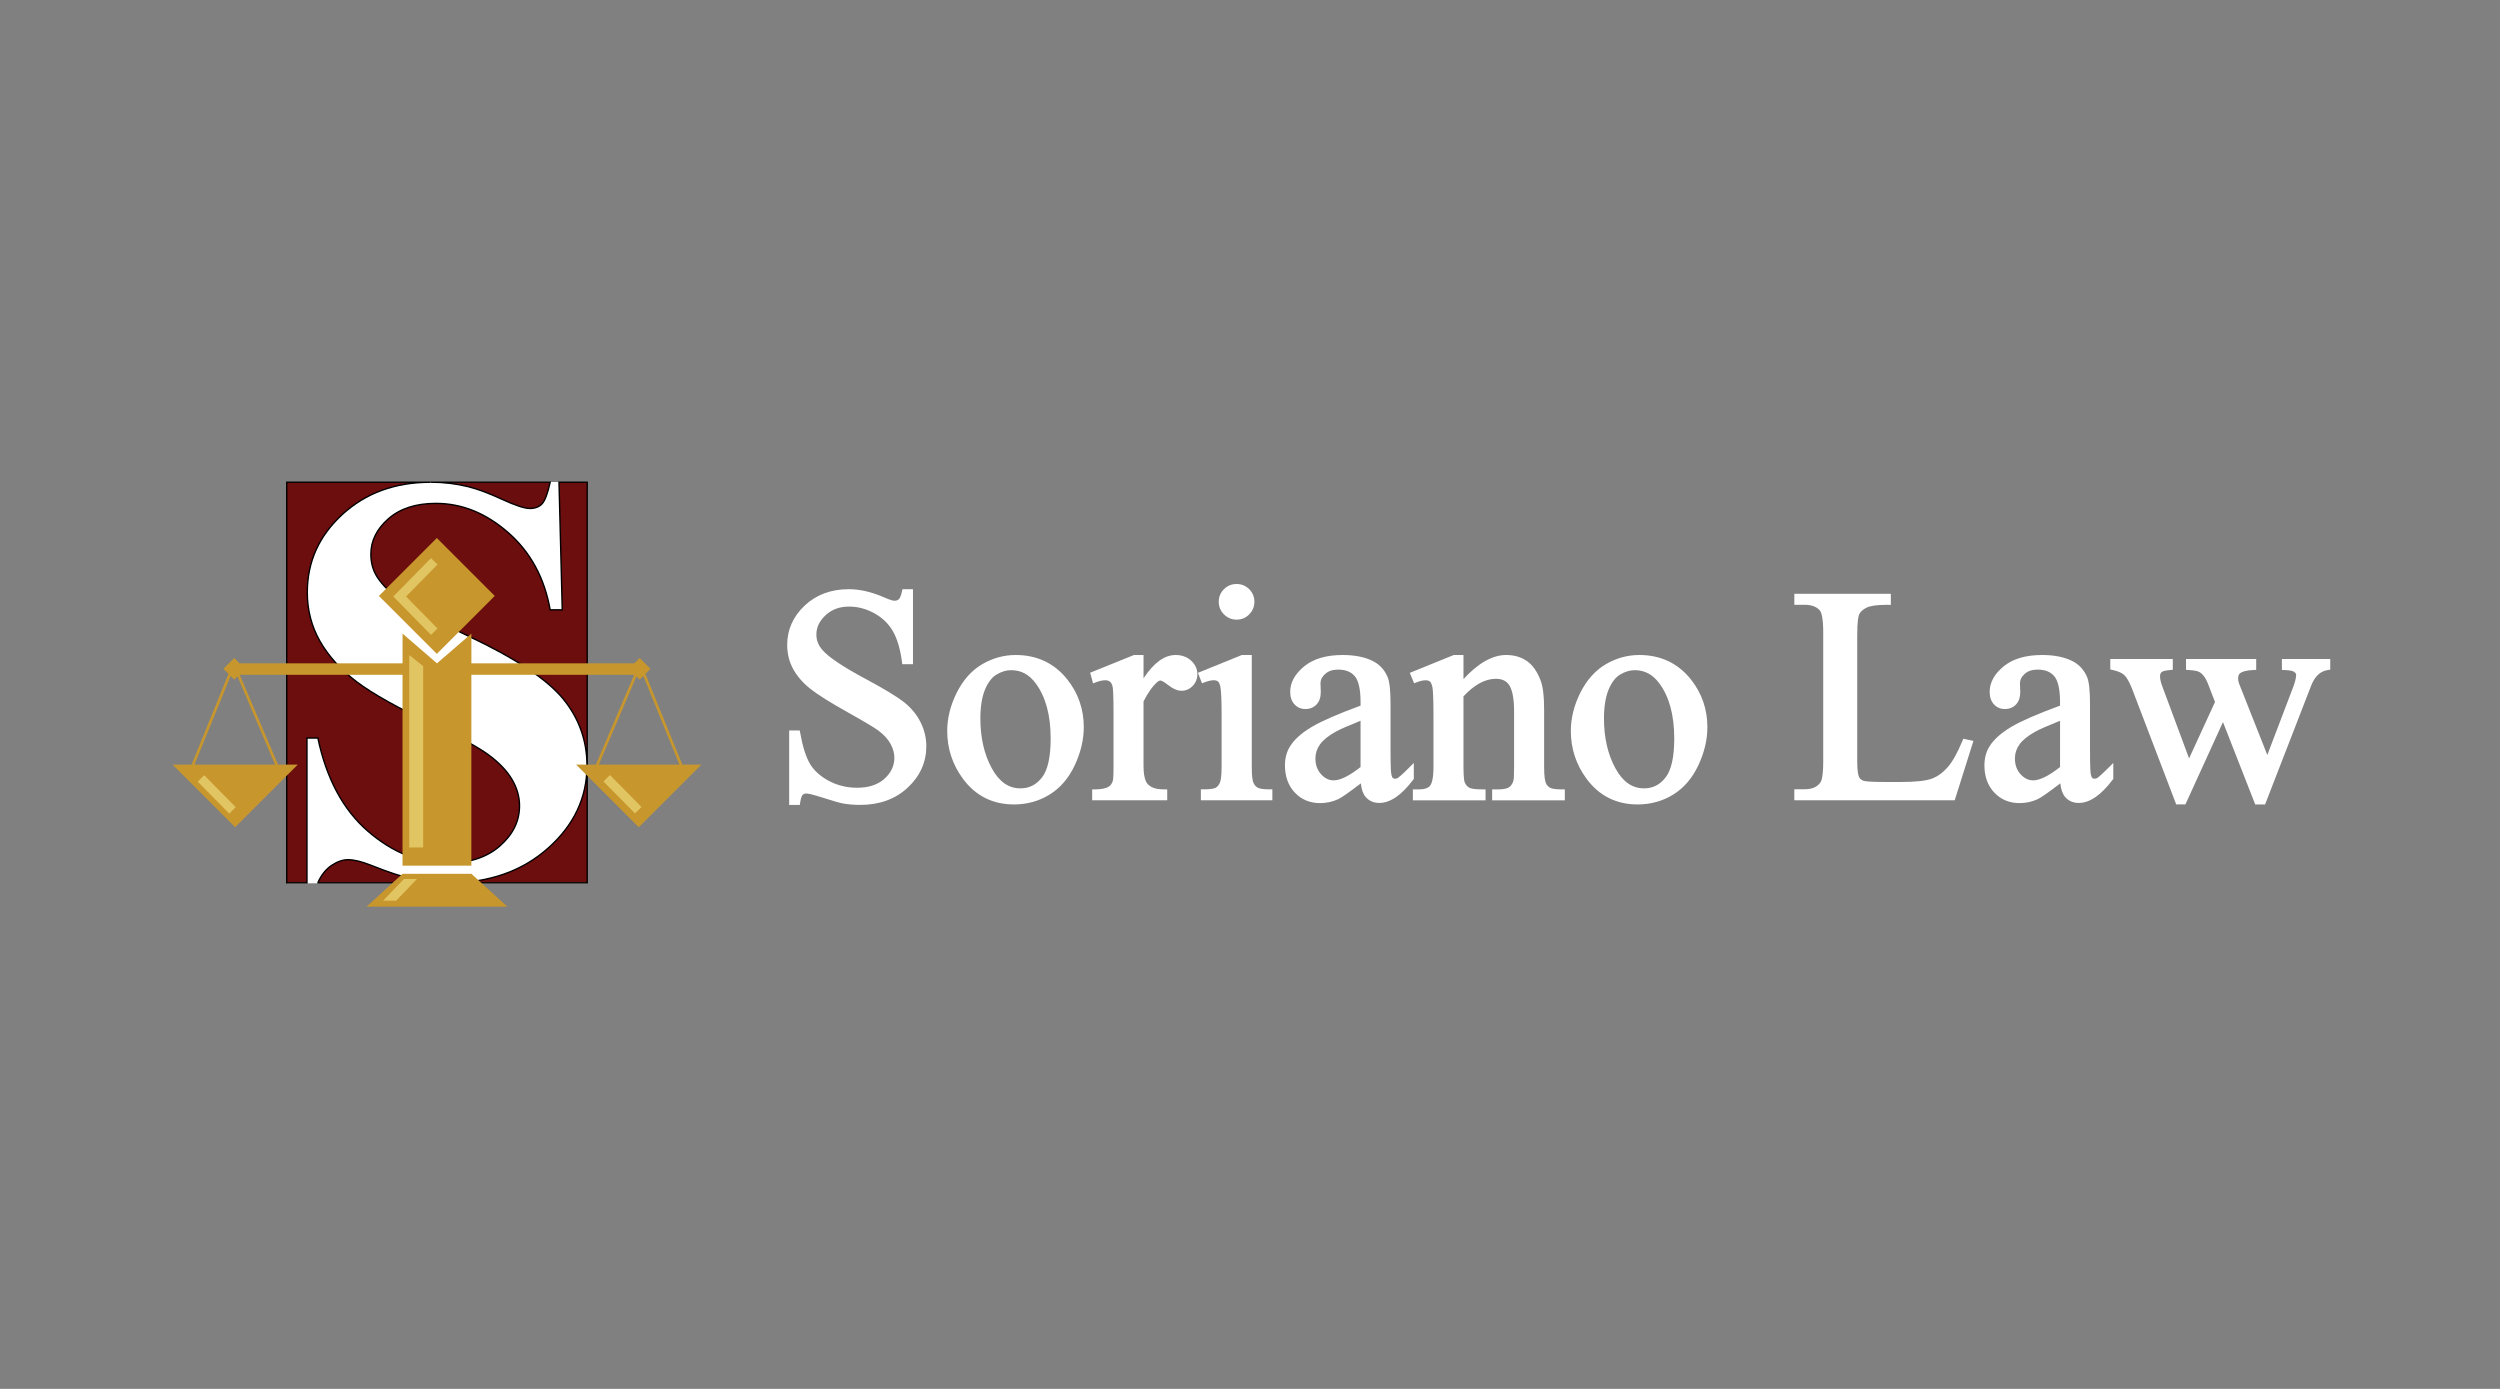 <?xml version="1.0" encoding="UTF-8" standalone="no"?>
<!-- Generator: Adobe Illustrator 23.0.2, SVG Export Plug-In . SVG Version: 6.00 Build 0)  -->

<svg
   version="1.1"
   id="Layer_1"
   x="0px"
   y="0px"
   viewBox="0 0 900 500"
   style="enable-background:new 0 0 900 500;"
   xml:space="preserve"
   sodipodi:docname="Soriano_Law_Logo_FA-02.svg"
   inkscape:version="1.4 (86a8ad7, 2024-10-11)"
   xmlns:inkscape="http://www.inkscape.org/namespaces/inkscape"
   xmlns:sodipodi="http://sodipodi.sourceforge.net/DTD/sodipodi-0.dtd"
   xmlns="http://www.w3.org/2000/svg"
   xmlns:svg="http://www.w3.org/2000/svg"><rect x="0" y="0" width="900" height="500" fill="#808080" stroke="none"/><defs
   id="defs34"><clipPath
     clipPathUnits="userSpaceOnUse"
     id="clipPath1"><rect
       style="fill:#ffffff;fill-opacity:1;stroke-width:7.714"
       id="rect2"
       width="1392.092"
       height="1392.092"
       x="-228.209"
       y="649.687"
       inkscape:export-filename="rect1.png"
       inkscape:export-xdpi="868.22699"
       inkscape:export-ydpi="868.22699" /></clipPath></defs><sodipodi:namedview
   id="namedview34"
   pagecolor="#505050"
   bordercolor="#ffffff"
   borderopacity="1"
   inkscape:showpageshadow="0"
   inkscape:pageopacity="0"
   inkscape:pagecheckerboard="1"
   inkscape:deskcolor="#505050"
   inkscape:zoom="0.815"
   inkscape:cx="368.09816"
   inkscape:cy="281.59509"
   inkscape:window-width="1920"
   inkscape:window-height="1017"
   inkscape:window-x="-8"
   inkscape:window-y="-8"
   inkscape:window-maximized="1"
   inkscape:current-layer="Layer_1" />
<style
   type="text/css"
   id="style1">
	.st0{stroke:#000000;stroke-miterlimit:10;}
	.st1{fill:#919191;}
	.st2{fill:#C4C4C4;}
	.st3{fill:#333333;}
	.st4{fill:#6C0D0E;stroke:#000000;stroke-miterlimit:10;}
	.st5{fill:#C7962C;}
	.st6{fill:#E2C563;}
	.st7{fill:#58595B;}
	.st8{stroke:#000000;stroke-width:0.5;stroke-miterlimit:10;}
	.st9{fill:#6A0D0E;stroke:#000000;stroke-width:0.5;stroke-miterlimit:10;}
	.st10{fill:#6C0D0E;stroke:#000000;stroke-width:0.5;stroke-miterlimit:10;}
</style>
<rect
   style="fill:#ffffff;stroke-width:1.008"
   id="rect34"
   width="108.127"
   height="144.458"
   x="103.355"
   y="173.523" /><g
   id="g14">
	<g
   id="g5">
		<g
   id="g2">
			<path
   class="st9"
   d="M180.73,179.75c4.77,2.2,8.11,3.3,10.02,3.3c1.84,0,3.29-0.54,4.35-1.63c1.06-1.08,2.05-3.69,2.97-7.83     h-43.03c4.66,0,9.18,0.54,13.57,1.63C171.91,176.04,175.96,177.55,180.73,179.75z"
   id="path1" />
			<path
   class="st10"
   d="M201.24,173.6l1.17,45.94h-4.35c-2.05-11.52-7.08-20.78-15.1-27.8c-8.02-7.01-16.69-10.52-26.02-10.52     c-7.21,0-12.91,1.85-17.12,5.54c-4.2,3.69-6.31,7.94-6.31,12.76c0,3.05,0.74,5.76,2.23,8.13c2.05,3.19,5.33,6.34,9.86,9.45     c3.32,2.24,10.99,6.2,23,11.89c16.81,7.93,28.15,15.42,34.02,22.46c5.79,7.05,8.69,15.11,8.69,24.19     c0,11.52-4.68,21.43-14.04,29.73c-9.36,8.3-21.25,12.45-35.66,12.45h49.79V173.6H201.24z"
   id="path2" />
		</g>
		<g
   id="g4">
			<path
   class="st9"
   d="M133.62,311.52c-3.39-1.35-6.18-2.03-8.37-2.03c-1.84,0-3.78,0.68-5.83,2.03c-2.02,1.33-3.66,3.36-4.92,6.07     v0.23h47.1c-4.52,0-8.8-0.44-12.82-1.32C144.75,315.62,139.69,313.96,133.62,311.52z"
   id="path3" />
			<path
   class="st10"
   d="M184.33,280.62c-1.8-3.05-4.54-5.95-8.21-8.69c-3.67-2.74-10.17-6.32-19.5-10.72     c-13.07-6.16-22.47-11.42-28.19-15.75c-5.72-4.34-10.12-9.18-13.19-14.53c-3.07-5.35-4.61-11.25-4.61-17.68     c0-10.98,4.2-20.33,12.61-28.05c8.41-7.72,19.01-11.59,31.79-11.59h-51.81v144.22h7.29v-0.1v-1.01v-51.02h3.92     c3.11,14.64,9.1,25.8,17.96,33.49c8.87,7.69,18.42,11.54,28.67,11.54c7.91,0,14.22-2.07,18.92-6.2c4.7-4.13,7.05-8.94,7.05-14.43     C187.03,286.82,186.13,283.67,184.33,280.62z"
   id="path4" />
		</g>
	</g>
	<g
   id="g13">
		<g
   id="g6">
			
				<rect
   x="142.55"
   y="199.79"
   transform="matrix(0.707 -0.707 0.707 0.707 -105.628 174.067)"
   class="st5"
   width="29.5"
   height="29.5"
   id="rect5" />
			<polygon
   class="st5"
   points="157.3,314.57 144.91,314.57 131.94,326.4 157.3,326.4 182.67,326.4 169.7,314.57    "
   id="polygon5" />
			<path
   class="st5"
   d="M245.65,275.26l-13.3-32.66l1.83-1.83l-3.9-3.9l-1.93,1.93H169.7v-10.7l-12.39,10.7l-12.39-10.7v10.7H86.26     l-1.93-1.93l-3.9,3.9l1.83,1.83l-13.3,32.66H62.1l22.55,22.55l22.55-22.55h-7.11l-13.78-32.32h58.6v68.71h12.39h12.39v-68.71     h58.6l-13.78,32.32h-7.11l22.55,22.55l22.55-22.55H245.65z M99.02,275.26H70.02l12.99-31.9l1.32,1.32l1.17-1.17L99.02,275.26z      M215.58,275.26l13.53-31.75l1.17,1.17l1.32-1.32l12.99,31.9H215.58z"
   id="path5" />
		</g>
		<g
   id="g12">
			<g
   id="g7">
				<polygon
   class="st6"
   points="155.16,228.56 141.58,214.74 155.16,200.93 157.5,203.23 146.18,214.74 157.5,226.26     "
   id="polygon6" />
			</g>
			<g
   id="g8">
				<polygon
   class="st6"
   points="152.34,305.08 147.33,305.08 147.33,235.82 152.34,239.8     "
   id="polygon7" />
			</g>
			<g
   id="g9">
				
					<rect
   x="222.24"
   y="277.85"
   transform="matrix(0.712 -0.703 0.703 0.712 -136.314 239.731)"
   class="st6"
   width="3.28"
   height="16.15"
   id="rect8" />
			</g>
			<g
   id="g10">
				
					<rect
   x="76.22"
   y="277.85"
   transform="matrix(0.712 -0.703 0.703 0.712 -178.421 137.142)"
   class="st6"
   width="3.28"
   height="16.15"
   id="rect9" />
			</g>
			<g
   id="g11">
				<polygon
   class="st6"
   points="142.62,324.23 137.93,324.23 145.42,316.43 150.1,316.43     "
   id="polygon10" />
			</g>
		</g>
	</g>
</g>
<g
   id="g34"
   style="fill:#ffffff"
   inkscape:export-filename="g34.png"
   inkscape:export-xdpi="300"
   inkscape:export-ydpi="300">
	<g
   id="g15"
   style="fill:#ffffff">
		<path
   class="st7"
   d="M309.68,289.26c-2.12,0-4.14-0.16-6.01-0.49c-1.14-0.18-3.4-0.83-6.92-1.96c-4.24-1.37-5.84-1.66-6.43-1.66    c-0.75,0-1.33,0.21-1.75,0.65c-0.3,0.31-0.72,1.09-1.01,3.03l-0.06,0.43h-2.91l0-25.81h2.89l0.07,0.41    c0.91,5.11,2.14,8.97,3.67,11.49c1.51,2.49,3.86,4.59,6.98,6.25c3.13,1.66,6.61,2.5,10.36,2.5c4.3,0,7.73-1.14,10.2-3.39    c2.46-2.24,3.7-4.91,3.7-7.95c0-1.69-0.47-3.42-1.41-5.15c-0.94-1.74-2.43-3.39-4.42-4.91c-1.36-1.05-5.16-3.32-11.31-6.76    c-6.18-3.46-10.65-6.27-13.27-8.34c-2.65-2.09-4.7-4.44-6.08-6.98c-1.39-2.55-2.09-5.4-2.09-8.46c0-5.31,2.06-9.95,6.13-13.78    c4.06-3.82,9.29-5.76,15.55-5.76c3.89,0,8.07,0.96,12.42,2.87c2.39,1.07,3.5,1.29,4.01,1.29c0.8,0,1.43-0.23,1.92-0.69    c0.35-0.33,0.85-1.13,1.27-3.07l0.08-0.4h2.88l0,26.02h-2.91l-0.06-0.43c-0.63-4.71-1.76-8.51-3.38-11.29    c-1.6-2.75-3.91-4.97-6.88-6.59c-2.97-1.62-6.09-2.45-9.26-2.45c-3.55,0-6.52,1.09-8.83,3.25c-2.3,2.15-3.47,4.62-3.47,7.34    c0,2.07,0.73,3.99,2.18,5.71c2.16,2.61,7.4,6.16,15.59,10.55c6.75,3.62,11.43,6.45,13.92,8.4c2.52,1.97,4.48,4.34,5.85,7.02    c1.36,2.69,2.06,5.55,2.06,8.5c0,5.6-2.2,10.48-6.54,14.53C322.1,287.21,316.47,289.26,309.68,289.26z"
   id="path14"
   style="fill:#ffffff" />
		<path
   d="M327.66,213.11l0,25.02h-1.97c-0.64-4.8-1.79-8.62-3.44-11.47c-1.65-2.84-4.01-5.1-7.07-6.78    c-3.06-1.67-6.22-2.51-9.5-2.51c-3.7,0-6.76,1.13-9.18,3.39c-2.42,2.26-3.63,4.83-3.63,7.71c0,2.2,0.76,4.21,2.29,6.03    c2.2,2.67,7.45,6.22,15.74,10.67c6.76,3.63,11.37,6.41,13.84,8.35c2.47,1.94,4.37,4.22,5.71,6.85c1.33,2.63,2,5.39,2,8.27    c0,5.48-2.13,10.2-6.38,14.16c-4.25,3.97-9.72,5.95-16.4,5.95c-2.1,0-4.07-0.16-5.92-0.48c-1.1-0.18-3.39-0.83-6.86-1.95    c-3.47-1.12-5.66-1.68-6.59-1.68c-0.89,0-1.59,0.27-2.11,0.8c-0.52,0.53-0.9,1.64-1.15,3.31h-1.97l0-24.81h1.97    c0.92,5.19,2.17,9.08,3.73,11.66c1.56,2.58,3.96,4.72,7.18,6.43c3.22,1.71,6.75,2.56,10.59,2.56c4.45,0,7.96-1.17,10.54-3.52    s3.87-5.12,3.87-8.32c0-1.78-0.49-3.57-1.47-5.39c-0.98-1.81-2.5-3.5-4.56-5.07c-1.39-1.07-5.17-3.33-11.36-6.8    c-6.19-3.47-10.59-6.23-13.2-8.3c-2.61-2.06-4.6-4.34-5.95-6.83c-1.35-2.49-2.03-5.23-2.03-8.22c0-5.19,1.99-9.66,5.98-13.42    c3.98-3.75,9.05-5.63,15.2-5.63c3.84,0,7.91,0.94,12.22,2.83c1.99,0.89,3.4,1.33,4.21,1.33c0.92,0,1.68-0.27,2.27-0.83    c0.59-0.55,1.06-1.66,1.41-3.33H327.66 M328.66,212.11h-1h-1.97h-0.81l-0.17,0.79c-0.41,1.92-0.88,2.58-1.12,2.81    c-0.4,0.37-0.92,0.56-1.58,0.56c-0.38,0-1.38-0.16-3.81-1.25c-4.42-1.93-8.66-2.91-12.63-2.91c-6.39,0-11.74,1.99-15.89,5.9    c-4.17,3.93-6.29,8.69-6.29,14.15c0,3.14,0.72,6.07,2.15,8.69c1.41,2.6,3.5,5,6.21,7.14c2.64,2.09,7.13,4.91,13.34,8.38    c6.12,3.43,9.9,5.69,11.24,6.72c1.94,1.48,3.39,3.07,4.29,4.75c0.89,1.66,1.35,3.31,1.35,4.91c0,2.93-1.16,5.41-3.54,7.58    c-2.38,2.16-5.7,3.26-9.86,3.26c-3.66,0-7.06-0.82-10.12-2.44c-3.04-1.61-5.33-3.65-6.79-6.06c-1.49-2.46-2.71-6.27-3.6-11.31    l-0.15-0.82h-0.84h-1.97h-1v1l0,24.81v1h1h1.97h0.86l0.13-0.85c0.29-1.98,0.71-2.59,0.88-2.76c0.32-0.33,0.78-0.5,1.39-0.5    c0.46,0,1.88,0.21,6.28,1.63c3.54,1.14,5.83,1.79,7,1.98c1.88,0.33,3.93,0.49,6.08,0.49c6.92,0,12.67-2.09,17.09-6.22    c4.44-4.14,6.69-9.15,6.69-14.9c0-3.03-0.71-5.96-2.11-8.72c-1.39-2.75-3.41-5.17-5.98-7.19c-2.5-1.96-7.21-4.81-13.99-8.44    c-8.13-4.36-13.33-7.87-15.44-10.43c-1.39-1.65-2.06-3.41-2.06-5.39c0-2.62,1.08-4.9,3.31-6.98c2.25-2.1,5.02-3.12,8.49-3.12    c3.09,0,6.12,0.8,9.02,2.38c2.88,1.58,5.13,3.73,6.68,6.4c1.58,2.72,2.7,6.45,3.31,11.1l0.12,0.87h0.88h1.97h1v-1l0-25.02V212.11    L328.66,212.11z"
   id="path15"
   style="fill:#ffffff" />
	</g>
	<g
   id="g17"
   style="fill:#ffffff">
		<path
   class="st7"
   d="M365.06,289.1c-7.5,0-13.54-3.03-17.95-9.01c-3.71-5.01-5.59-10.71-5.59-16.94c0-4.54,1.14-9.11,3.39-13.59    c2.26-4.49,5.27-7.87,8.97-10.02c3.69-2.15,7.65-3.24,11.78-3.24c7.52,0,13.65,2.9,18.21,8.62c3.86,4.87,5.82,10.54,5.82,16.85    c0,4.43-1.08,8.97-3.2,13.5c-2.13,4.55-5.11,8.03-8.86,10.35C373.87,287.93,369.65,289.1,365.06,289.1z M363.99,240.76    c-1.79,0-3.61,0.54-5.43,1.61c-1.8,1.06-3.28,2.96-4.41,5.66c-1.14,2.74-1.72,6.32-1.72,10.64c0,7,1.41,13.11,4.18,18.17    c2.72,4.96,6.33,7.48,10.74,7.48c3.27,0,6.01-1.37,8.14-4.08c2.16-2.74,3.25-7.57,3.25-14.36c0-8.53-1.85-15.32-5.5-20.19    C370.83,242.42,367.72,240.76,363.99,240.76z"
   id="path16"
   style="fill:#ffffff" />
		<path
   d="M365.64,236.8c7.4,0,13.34,2.81,17.82,8.43c3.81,4.8,5.71,10.32,5.71,16.54c0,4.37-1.05,8.8-3.15,13.28    c-2.1,4.48-4.99,7.86-8.67,10.14s-7.78,3.41-12.3,3.41c-7.36,0-13.21-2.93-17.55-8.8c-3.66-4.94-5.5-10.49-5.5-16.65    c0-4.48,1.11-8.94,3.33-13.36c2.22-4.43,5.15-7.7,8.78-9.82C357.75,237.85,361.59,236.8,365.64,236.8 M367.35,284.81    c3.45,0,6.3-1.42,8.54-4.27c2.24-2.85,3.36-7.74,3.36-14.67c0-8.68-1.87-15.51-5.6-20.49c-2.53-3.41-5.74-5.12-9.66-5.12    c-1.89,0-3.78,0.56-5.68,1.68c-1.9,1.12-3.44,3.09-4.61,5.9c-1.17,2.81-1.76,6.42-1.76,10.83c0,7.11,1.41,13.25,4.24,18.41    C359,282.23,362.73,284.81,367.35,284.81 M365.64,235.8c-4.21,0-8.26,1.11-12.03,3.31c-3.78,2.21-6.87,5.65-9.17,10.23    c-2.28,4.55-3.44,9.19-3.44,13.81c0,6.34,1.91,12.15,5.69,17.24c4.52,6.11,10.69,9.21,18.36,9.21c4.68,0,9-1.2,12.82-3.56    c3.83-2.37,6.88-5.92,9.05-10.56c2.15-4.6,3.24-9.21,3.24-13.71c0-6.43-1.99-12.2-5.92-17.16    C379.59,238.76,373.33,235.8,365.64,235.8L365.64,235.8z M367.35,283.81c-4.27,0-7.64-2.36-10.3-7.22    c-2.73-4.98-4.12-11.01-4.12-17.93c0-4.26,0.57-7.77,1.68-10.44c1.08-2.59,2.5-4.42,4.2-5.42c1.74-1.02,3.48-1.54,5.17-1.54    c3.61,0,6.5,1.54,8.85,4.72c3.59,4.79,5.41,11.48,5.41,19.89c0,6.67-1.06,11.4-3.15,14.05    C373.04,282.54,370.51,283.81,367.35,283.81L367.35,283.81z"
   id="path17"
   style="fill:#ffffff" />
	</g>
	<g
   id="g19"
   style="fill:#ffffff">
		<path
   class="st7"
   d="M393.69,287.61v-2.92h0.5c2.38,0,4.16-0.37,5.28-1.09c0.78-0.5,1.34-1.32,1.66-2.44    c0.11-0.39,0.25-1.57,0.25-5.04v-18.94c0-5.63-0.11-9.01-0.34-10.06c-0.21-0.96-0.58-1.67-1.1-2.09    c-0.54-0.43-1.19-0.64-2.01-0.64c-1.04,0-2.23,0.26-3.55,0.77l-0.51,0.2l-0.8-2.88l15.28-6.18h2.84v9.64    c3.88-6.4,7.95-9.64,12.09-9.64c2.08,0,3.82,0.65,5.19,1.92c1.38,1.29,2.08,2.8,2.08,4.5c0,1.52-0.51,2.82-1.53,3.87    c-1.02,1.06-2.25,1.59-3.67,1.59c-1.35,0-2.86-0.66-4.5-1.95c-1.8-1.43-2.7-1.73-3.13-1.73c-0.5,0-1.09,0.31-1.74,0.93    c-1.54,1.4-3.15,3.74-4.81,6.96v23.3c0,2.61,0.32,4.6,0.96,5.92c0.42,0.86,1.17,1.59,2.24,2.18c1.09,0.6,2.72,0.9,4.83,0.9h0.5    v2.92H393.69z"
   id="path18"
   style="fill:#ffffff" />
		<path
   d="M423.26,236.8c1.96,0,3.57,0.6,4.85,1.79c1.28,1.19,1.92,2.57,1.92,4.13c0,1.39-0.46,2.56-1.39,3.52    c-0.93,0.96-2.03,1.44-3.31,1.44c-1.24,0-2.64-0.61-4.19-1.84c-1.55-1.23-2.69-1.84-3.44-1.84c-0.64,0-1.33,0.36-2.08,1.07    c-1.6,1.46-3.25,3.86-4.96,7.2l0,23.42c0,2.7,0.34,4.75,1.01,6.14c0.46,0.96,1.28,1.76,2.46,2.4c1.17,0.64,2.86,0.96,5.07,0.96    v1.92h-25.02l0-1.92c2.49,0,4.34-0.39,5.55-1.17c0.89-0.57,1.51-1.48,1.87-2.72c0.18-0.6,0.27-2.33,0.27-5.17l0-18.94    c0-5.69-0.12-9.08-0.35-10.16c-0.23-1.08-0.66-1.88-1.28-2.37c-0.62-0.5-1.4-0.75-2.32-0.75c-1.1,0-2.35,0.27-3.73,0.8l-0.53-1.92    l14.78-5.98h2.24v10.99C414.76,240.46,418.96,236.8,423.26,236.8 M423.26,235.8c-4.06,0-7.87,2.76-11.59,8.4v-7.4v-1h-1h-2.24    h-0.19l-0.18,0.07l-14.78,5.98l-0.83,0.33l0.24,0.86l0.53,1.92l0.29,1.06l1.03-0.4c1.26-0.49,2.4-0.73,3.37-0.73    c0.7,0,1.25,0.17,1.7,0.53c0.43,0.35,0.75,0.95,0.93,1.8c0.15,0.7,0.33,2.99,0.33,9.95l0,18.94c0,3.72-0.16,4.66-0.23,4.89    c-0.29,1.02-0.76,1.72-1.45,2.16c-1.04,0.68-2.73,1.02-5.01,1.02h-1l0,1l0,1.92l0,1h1h25.02h1v-1v-1.92v-1h-1    c-2.03,0-3.57-0.28-4.59-0.84c-0.98-0.53-1.67-1.19-2.03-1.96c-0.61-1.25-0.91-3.17-0.91-5.7l0-23.18    c1.61-3.11,3.17-5.36,4.64-6.7c0.55-0.53,1.05-0.81,1.41-0.81c0.18,0,0.92,0.12,2.82,1.62c1.75,1.38,3.32,2.06,4.81,2.06    c1.56,0,2.91-0.59,4.03-1.75c1.11-1.15,1.67-2.57,1.67-4.22c0-1.85-0.75-3.48-2.24-4.87C427.33,236.49,425.47,235.8,423.26,235.8    L423.26,235.8z"
   id="path19"
   style="fill:#ffffff" />
	</g>
	<g
   id="g21"
   style="fill:#ffffff">
		<path
   class="st7"
   d="M432.79,287.61v-2.92h0.5c2.84,0,4.05-0.34,4.56-0.63c0.72-0.41,1.3-1.1,1.74-2.06    c0.45-1,0.68-2.99,0.68-5.93v-18.83c0-5.24-0.16-8.67-0.47-10.2c-0.22-1.01-0.56-1.72-1-2.09c-0.44-0.37-1.07-0.55-1.87-0.55    c-0.93,0-2.09,0.26-3.45,0.77l-0.46,0.17l-1.1-2.84l15.27-6.2h2.95v39.77c0,2.98,0.21,4.97,0.62,5.91    c0.4,0.92,0.98,1.59,1.76,2.04c0.79,0.45,2.31,0.68,4.53,0.68h0.5v2.92H432.79z M445.19,222.57c-1.62,0-3.03-0.59-4.2-1.75    c-1.16-1.16-1.75-2.57-1.75-4.2s0.58-3.03,1.72-4.17c1.14-1.14,2.56-1.72,4.22-1.72c1.62,0,3.02,0.58,4.17,1.72    c1.14,1.14,1.72,2.55,1.72,4.17s-0.58,3.03-1.71,4.19C448.22,221.98,446.81,222.57,445.19,222.57z"
   id="path20"
   style="fill:#ffffff" />
		<path
   d="M445.19,211.24c1.49,0,2.77,0.53,3.82,1.57c1.05,1.05,1.57,2.32,1.57,3.81s-0.53,2.77-1.57,3.84    c-1.05,1.07-2.32,1.6-3.82,1.6c-1.49,0-2.77-0.53-3.84-1.6c-1.07-1.07-1.6-2.35-1.6-3.84s0.52-2.76,1.58-3.81    C442.37,211.77,443.66,211.24,445.19,211.24 M449.62,236.8l0,39.27c0,3.06,0.22,5.09,0.67,6.11c0.44,1.01,1.1,1.77,1.97,2.27    c0.87,0.5,2.46,0.75,4.78,0.75v1.92h-23.74v-1.92c2.38,0,3.98-0.23,4.8-0.69c0.82-0.46,1.47-1.23,1.95-2.29    c0.48-1.07,0.72-3.11,0.72-6.13l0-18.83c0-5.3-0.16-8.73-0.48-10.3c-0.25-1.14-0.64-1.93-1.17-2.37    c-0.53-0.44-1.26-0.67-2.19-0.67c-1,0-2.21,0.27-3.63,0.8l-0.75-1.92l14.73-5.98H449.62 M445.19,210.24    c-1.8,0-3.34,0.63-4.57,1.87c-1.24,1.24-1.87,2.76-1.87,4.52c0,1.76,0.64,3.29,1.89,4.55c1.26,1.26,2.79,1.89,4.55,1.89    c1.76,0,3.29-0.64,4.53-1.9c1.23-1.26,1.86-2.79,1.86-4.54c0-1.76-0.63-3.28-1.86-4.52C448.47,210.87,446.95,210.24,445.19,210.24    L445.19,210.24z M450.62,235.8h-1h-2.35h-0.2l-0.18,0.07l-14.73,5.98l-0.91,0.37l0.36,0.92l0.75,1.92l0.36,0.92l0.93-0.35    c1.3-0.49,2.4-0.74,3.28-0.74c0.68,0,1.2,0.15,1.55,0.44c0.25,0.2,0.59,0.69,0.84,1.82c0.3,1.48,0.46,4.88,0.46,10.08l0,18.83    c0,3.57-0.34,5.08-0.63,5.72c-0.39,0.88-0.89,1.48-1.53,1.83c-0.37,0.21-1.43,0.56-4.31,0.56h-1v1v1.92v1h1h23.74h1v-1v-1.92v-1    h-1c-2.65,0-3.79-0.33-4.28-0.61c-0.69-0.39-1.2-0.98-1.55-1.8c-0.27-0.61-0.58-2.08-0.58-5.71l0-39.27V235.8L450.62,235.8z"
   id="path21"
   style="fill:#ffffff" />
	</g>
	<g
   id="g23"
   style="fill:#ffffff">
		<path
   class="st7"
   d="M475.23,288.62c-3.51,0-6.44-1.22-8.71-3.62c-2.27-2.4-3.42-5.58-3.42-9.47c0-2.46,0.56-4.64,1.67-6.45    c1.49-2.48,4.11-4.83,7.77-7c3.57-2.11,9.54-4.7,17.76-7.71v-1.57c0-4.73-0.74-7.99-2.2-9.71c-1.46-1.71-3.54-2.55-6.37-2.55    c-2.1,0-3.78,0.57-5,1.68c-1.26,1.13-1.86,2.37-1.86,3.79l0.11,3.08c0,1.78-0.47,3.17-1.39,4.15c-0.93,0.99-2.16,1.49-3.64,1.49    c-1.46,0-2.67-0.52-3.6-1.55c-0.92-1.01-1.38-2.4-1.38-4.12c0-3.2,1.64-6.17,4.88-8.82c3.21-2.62,7.75-3.95,13.49-3.95    c4.4,0,8.07,0.75,10.9,2.24c2.2,1.15,3.83,2.98,4.87,5.42c0.67,1.61,1,4.75,1,9.58v16.59c0,4.61,0.09,7.47,0.26,8.48    c0.2,1.16,0.5,1.62,0.71,1.81c0.32,0.28,0.67,0.41,1.09,0.41c0.48,0,0.89-0.1,1.24-0.31c0.7-0.43,2.12-1.72,4.22-3.82l0.85-0.85    v4.36l-0.1,0.13c-4.06,5.44-8.04,8.2-11.82,8.2c-1.89,0-3.41-0.67-4.54-1.99c-1-1.17-1.55-2.98-1.69-5.52    c-4.64,3.57-7.51,5.59-8.76,6.18C479.59,288.15,477.46,288.62,475.23,288.62z M490.3,258.71c-4.94,1.97-8.19,3.4-9.66,4.23    c-2.74,1.52-4.71,3.13-5.87,4.76c-1.14,1.62-1.72,3.4-1.72,5.31c0,2.42,0.73,4.45,2.17,6.04c1.44,1.59,3.05,2.37,4.91,2.37    c2.54,0,5.96-1.71,10.17-5.07V258.71z"
   id="path22"
   style="fill:#ffffff" />
		<path
   d="M483.34,236.8c4.34,0,7.9,0.73,10.67,2.19c2.1,1.1,3.65,2.83,4.64,5.17c0.64,1.53,0.96,4.66,0.96,9.39l0,16.59    c0,4.66,0.09,7.51,0.27,8.56c0.18,1.05,0.47,1.75,0.88,2.11c0.41,0.36,0.88,0.53,1.42,0.53c0.57,0,1.07-0.12,1.49-0.37    c0.75-0.46,2.19-1.76,4.32-3.9v2.99c-3.98,5.33-7.79,8-11.42,8c-1.74,0-3.13-0.61-4.16-1.81c-1.03-1.21-1.56-3.27-1.6-6.19    c-5.02,3.88-8.16,6.12-9.44,6.72c-1.92,0.89-3.96,1.33-6.13,1.33c-3.38,0-6.16-1.15-8.35-3.47c-2.19-2.31-3.28-5.35-3.28-9.12    c0-2.38,0.53-4.45,1.6-6.19c1.46-2.42,3.99-4.69,7.6-6.83s9.61-4.73,18.01-7.79v-1.92c0-4.87-0.77-8.22-2.32-10.03    c-1.55-1.82-3.8-2.72-6.75-2.72c-2.24,0-4.02,0.61-5.34,1.81c-1.35,1.21-2.03,2.6-2.03,4.16l0.11,3.09c0,1.64-0.42,2.9-1.25,3.79    c-0.84,0.89-1.93,1.33-3.28,1.33c-1.32,0-2.39-0.46-3.23-1.39c-0.84-0.92-1.25-2.19-1.25-3.79c0-3.06,1.56-5.87,4.69-8.43    C473.29,238.08,477.68,236.8,483.34,236.8 M490.8,257.98c-5.37,2.13-8.84,3.65-10.4,4.53c-2.81,1.57-4.82,3.2-6.03,4.91    c-1.21,1.71-1.82,3.58-1.82,5.6c0,2.56,0.77,4.69,2.3,6.38c1.53,1.69,3.29,2.53,5.28,2.53c2.7,0,6.26-1.78,10.67-5.34    L490.8,257.98 M483.34,235.8c-5.87,0-10.51,1.37-13.81,4.07c-3.36,2.75-5.06,5.84-5.06,9.2c0,1.85,0.51,3.35,1.51,4.46    c1.03,1.14,2.36,1.72,3.97,1.72c1.63,0,2.98-0.56,4.01-1.65c1.01-1.08,1.52-2.58,1.52-4.47l-0.11-3.13c0-1.24,0.55-2.36,1.69-3.38    c1.15-1.05,2.67-1.56,4.67-1.56c2.67,0,4.63,0.78,5.99,2.37c1.38,1.62,2.08,4.77,2.08,9.38v1.22c-8.08,2.96-13.97,5.53-17.52,7.63    c-3.74,2.21-6.41,4.62-7.95,7.17c-1.16,1.89-1.75,4.15-1.75,6.7c0,4.02,1.2,7.32,3.56,9.81c2.37,2.51,5.43,3.78,9.08,3.78    c2.3,0,4.51-0.48,6.55-1.43c1.22-0.58,3.89-2.44,8.13-5.68c0.22,2.18,0.8,3.79,1.73,4.89c1.23,1.44,2.88,2.16,4.92,2.16    c3.94,0,8.05-2.83,12.22-8.4l0.2-0.27v-0.33v-2.99v-2.41l-1.71,1.71c-2.58,2.58-3.67,3.46-4.14,3.75    c-0.25,0.15-0.57,0.22-0.97,0.22c-0.29,0-0.53-0.09-0.76-0.29c-0.08-0.07-0.36-0.39-0.55-1.52c-0.11-0.68-0.25-2.68-0.25-8.39    l0-16.59c0-4.91-0.34-8.11-1.04-9.78c-1.08-2.56-2.8-4.46-5.1-5.67C491.56,236.57,487.82,235.8,483.34,235.8L483.34,235.8z     M480.13,280.93c-1.71,0-3.2-0.72-4.54-2.2c-1.37-1.51-2.04-3.38-2.04-5.7c0-1.83,0.53-3.47,1.63-5.02    c1.11-1.57,3.03-3.13,5.7-4.61c1.39-0.79,4.38-2.11,8.92-3.93l0,16.66C485.77,279.31,482.52,280.93,480.13,280.93L480.13,280.93z"
   id="path23"
   style="fill:#ffffff" />
	</g>
	<g
   id="g25"
   style="fill:#ffffff">
		<path
   class="st7"
   d="M537.68,287.61v-2.92h1.51c2.15,0,3.66-0.32,4.47-0.94c0.81-0.62,1.39-1.56,1.71-2.8    c0.09-0.34,0.2-1.46,0.2-4.89v-20.01c0-4.33-0.56-7.51-1.67-9.43c-1.07-1.86-2.84-2.76-5.41-2.76c-4.02,0-8.11,2.23-12.14,6.63    v25.57c0,4.01,0.29,5.42,0.54,5.91c0.45,0.94,1.07,1.63,1.85,2.05c0.55,0.3,1.87,0.66,5.07,0.66h0.5v2.92h-25.17v-2.92h1.57    c2.31,0,3.86-0.56,4.63-1.68c0.81-1.17,1.22-3.51,1.22-6.94v-18.14c0-5.8-0.13-9.38-0.39-10.62c-0.24-1.16-0.6-1.95-1.06-2.33    c-0.46-0.38-1.09-0.58-1.89-0.58c-0.93,0-2.07,0.26-3.4,0.77l-0.45,0.17l-1.18-2.83l15.28-6.2h2.89v9.49    c5.49-6.3,10.83-9.49,15.88-9.49c2.76,0,5.17,0.7,7.17,2.09c2,1.39,3.6,3.68,4.77,6.82c0.8,2.18,1.2,5.54,1.2,9.99v20.86    c0,3.01,0.24,5.06,0.7,6.09c0.35,0.8,0.9,1.41,1.69,1.85c0.79,0.45,2.33,0.68,4.58,0.68h0.5v2.92H537.68z"
   id="path24"
   style="fill:#ffffff" />
		<path
   d="M542.23,236.8c2.67,0,4.96,0.67,6.88,2c1.92,1.33,3.45,3.53,4.59,6.59c0.78,2.13,1.17,5.41,1.17,9.82l0,20.86    c0,3.09,0.25,5.19,0.75,6.29c0.39,0.89,1.02,1.58,1.89,2.08c0.87,0.5,2.48,0.75,4.83,0.75v1.92h-24.17v-1.92h1.01    c2.28,0,3.87-0.35,4.78-1.04c0.91-0.69,1.54-1.72,1.89-3.07c0.14-0.53,0.21-2.2,0.21-5.01v-20.01c0-4.45-0.58-7.67-1.73-9.68    c-1.16-2.01-3.1-3.01-5.84-3.01c-4.23,0-8.45,2.31-12.64,6.94l0,25.77c0,3.31,0.2,5.35,0.59,6.13c0.5,1.03,1.18,1.79,2.05,2.27    c0.87,0.48,2.64,0.72,5.31,0.72v1.92h-24.17v-1.92h1.07c2.49,0,4.17-0.63,5.04-1.89s1.31-3.67,1.31-7.23l0-18.14    c0-5.87-0.13-9.44-0.4-10.72c-0.27-1.28-0.68-2.15-1.23-2.61c-0.55-0.46-1.29-0.69-2.21-0.69c-1,0-2.19,0.27-3.58,0.8l-0.8-1.92    l14.72-5.98h2.29v10.35C531.58,240.25,537.04,236.8,542.23,236.8 M542.23,235.8c-4.93,0-10.1,2.92-15.38,8.68v-7.68v-1h-1h-2.29    h-0.2l-0.18,0.07l-14.72,5.98l-0.94,0.38l0.39,0.93l0.8,1.92l0.37,0.9l0.91-0.35c1.26-0.49,2.35-0.73,3.22-0.73    c0.68,0,1.21,0.15,1.57,0.46c0.21,0.18,0.61,0.68,0.89,2.05c0.17,0.83,0.38,3.34,0.38,10.52l0,18.14c0,4.15-0.61,5.91-1.13,6.66    c-0.67,0.97-2.09,1.46-4.22,1.46h-1.07h-1v1v1.92v1h1h24.17h1v-1v-1.92v-1h-1c-3.26,0-4.42-0.37-4.83-0.6    c-0.69-0.38-1.23-0.98-1.63-1.82c-0.15-0.3-0.49-1.43-0.49-5.7l0-25.38c3.9-4.2,7.81-6.32,11.64-6.32c2.37,0,4,0.82,4.98,2.51    c1.06,1.85,1.6,4.94,1.6,9.18v20.01c0,3.68-0.13,4.55-0.18,4.76c-0.3,1.14-0.8,1.97-1.54,2.53c-0.5,0.38-1.63,0.83-4.17,0.83    h-1.01h-1v1v1.92v1h1h24.17h1v-1v-1.92v-1h-1c-2.69,0-3.84-0.33-4.33-0.61c-0.69-0.39-1.17-0.92-1.47-1.62    c-0.31-0.67-0.66-2.23-0.66-5.89l0-20.86c0-4.57-0.4-7.89-1.23-10.16c-1.21-3.24-2.88-5.62-4.96-7.07    C547.6,236.53,545.1,235.8,542.23,235.8L542.23,235.8z"
   id="path25"
   style="fill:#ffffff" />
	</g>
	<g
   id="g27"
   style="fill:#ffffff">
		<path
   class="st7"
   d="M589.56,289.1c-7.5,0-13.54-3.03-17.96-9.01c-3.71-5.01-5.59-10.71-5.59-16.94c0-4.54,1.14-9.11,3.39-13.59    c2.26-4.5,5.28-7.87,8.97-10.02c3.69-2.15,7.65-3.24,11.78-3.24c7.52,0,13.65,2.9,18.21,8.62c3.86,4.87,5.82,10.54,5.82,16.85    c0,4.43-1.08,8.97-3.19,13.5c-2.13,4.55-5.12,8.03-8.86,10.35C598.37,287.93,594.15,289.1,589.56,289.1z M588.49,240.76    c-1.79,0-3.61,0.54-5.43,1.61c-1.8,1.06-3.28,2.96-4.41,5.66c-1.14,2.74-1.72,6.32-1.72,10.64c0,6.99,1.41,13.11,4.18,18.17    c2.72,4.96,6.33,7.48,10.74,7.48c3.27,0,6.01-1.37,8.14-4.08c2.16-2.74,3.25-7.57,3.25-14.36c0-8.53-1.85-15.32-5.5-20.19    C595.29,242.37,592.27,240.76,588.49,240.76z"
   id="path26"
   style="fill:#ffffff" />
		<path
   d="M590.14,236.8c7.4,0,13.34,2.81,17.82,8.43c3.81,4.8,5.71,10.32,5.71,16.54c0,4.37-1.05,8.8-3.15,13.28    c-2.1,4.48-4.99,7.86-8.67,10.14c-3.68,2.28-7.78,3.41-12.3,3.41c-7.36,0-13.21-2.93-17.55-8.8c-3.66-4.94-5.49-10.49-5.49-16.65    c0-4.48,1.11-8.94,3.33-13.36c2.22-4.43,5.15-7.7,8.78-9.82C582.25,237.85,586.09,236.8,590.14,236.8 M591.85,284.81    c3.45,0,6.3-1.42,8.54-4.27c2.24-2.85,3.36-7.74,3.36-14.67c0-8.68-1.87-15.51-5.6-20.49c-2.53-3.41-5.74-5.12-9.66-5.12    c-1.88,0-3.78,0.56-5.68,1.68c-1.9,1.12-3.44,3.09-4.62,5.9c-1.17,2.81-1.76,6.42-1.76,10.83c0,7.11,1.42,13.25,4.24,18.41    C583.5,282.23,587.23,284.81,591.85,284.81 M590.14,235.8c-4.22,0-8.26,1.11-12.03,3.31c-3.78,2.21-6.86,5.65-9.17,10.23    c-2.28,4.55-3.44,9.2-3.44,13.81c0,6.35,1.91,12.15,5.69,17.24c4.52,6.11,10.69,9.21,18.36,9.21c4.68,0,9-1.2,12.82-3.56    c3.83-2.37,6.87-5.92,9.05-10.56c2.15-4.59,3.24-9.21,3.24-13.71c0-6.43-1.99-12.2-5.92-17.16    C604.08,238.76,597.83,235.8,590.14,235.8L590.14,235.8z M591.85,283.81c-4.27,0-7.64-2.36-10.3-7.22    c-2.73-4.98-4.12-11.02-4.12-17.93c0-4.25,0.57-7.77,1.68-10.44c1.08-2.59,2.5-4.42,4.2-5.42c1.74-1.02,3.48-1.54,5.17-1.54    c3.61,0,6.5,1.54,8.85,4.72c3.59,4.78,5.4,11.48,5.4,19.89c0,6.67-1.06,11.4-3.15,14.05    C597.54,282.54,595.01,283.81,591.85,283.81L591.85,283.81z"
   id="path27"
   style="fill:#ffffff" />
	</g>
	<g
   id="g29"
   style="fill:#ffffff">
		<path
   class="st7"
   d="M646.46,287.61v-2.97h3.22c2.91,0,4.92-0.9,6.14-2.76c0.47-0.72,1.04-2.63,1.04-7.62v-46.68    c0-5.44-0.75-7.44-1.37-8.15c-1.28-1.44-3.23-2.18-5.81-2.18h-3.22v-2.97h33.76v2.98l-1.03-0.01c-3.47,0-5.94,0.34-7.34,1.02    c-1.44,0.69-2.43,1.57-2.94,2.6c-0.37,0.73-0.8,2.7-0.8,7.94v45.46c0,2.86,0.27,4.83,0.8,5.85c0.36,0.63,0.93,1.1,1.72,1.42    c0.57,0.23,2.44,0.5,8.14,0.5h5.28c5.46,0,9.34-0.4,11.51-1.2c2.15-0.78,4.15-2.2,5.93-4.21c1.8-2.03,3.64-5.29,5.46-9.7    l0.16-0.38l2.71,0.57l-6.46,20.51H646.46z"
   id="path28"
   style="fill:#ffffff" />
		<path
   d="M679.72,214.76v1.97c-0.18,0-0.35,0-0.52,0c-3.56,0-6.08,0.36-7.56,1.07c-1.55,0.75-2.61,1.69-3.17,2.83    c-0.57,1.14-0.85,3.86-0.85,8.16l0,45.45c0,2.95,0.29,4.98,0.85,6.08c0.43,0.75,1.08,1.3,1.97,1.65c0.89,0.36,3.66,0.53,8.32,0.53    h5.28c5.55,0,9.44-0.41,11.68-1.23c2.24-0.82,4.29-2.27,6.14-4.35c1.85-2.08,3.7-5.36,5.55-9.84l1.76,0.37l-6.19,19.63h-56.02    v-1.97h2.72c3.06,0,5.25-1,6.56-2.99c0.75-1.14,1.12-3.77,1.12-7.9l0-46.68c0-4.52-0.5-7.34-1.49-8.48    c-1.39-1.57-3.45-2.35-6.19-2.35h-2.72v-1.97H679.72 M680.72,213.76h-1h-32.76h-1v1v1.97v1h1h2.72c2.46,0,4.24,0.66,5.44,2.01    c0.46,0.53,1.24,2.25,1.24,7.82l0,46.68c0,5.13-0.6,6.8-0.96,7.35c-1.13,1.71-3,2.54-5.73,2.54h-2.72h-1v1v1.97v1h1h56.02h0.73    l0.22-0.7l6.19-19.63l0.33-1.05l-1.08-0.23l-1.76-0.37l-0.81-0.17l-0.32,0.77c-1.8,4.36-3.61,7.57-5.37,9.56    c-1.73,1.95-3.66,3.32-5.73,4.07c-2.12,0.77-5.93,1.17-11.34,1.17h-5.28c-5.91,0-7.52-0.29-7.95-0.46    c-0.68-0.27-1.16-0.67-1.48-1.22c-0.32-0.62-0.72-2.13-0.72-5.59l0-45.45c0-5.41,0.47-7.16,0.75-7.72    c0.46-0.93,1.38-1.73,2.71-2.37c1.33-0.64,3.73-0.97,7.12-0.97l0.51,0l1.01,0.01v-1.01v-1.97V213.76L680.72,213.76z"
   id="path29"
   style="fill:#ffffff" />
	</g>
	<g
   id="g31"
   style="fill:#ffffff">
		<path
   class="st7"
   d="M727.04,288.62c-3.51,0-6.44-1.22-8.71-3.62c-2.27-2.4-3.42-5.58-3.42-9.47c0-2.46,0.56-4.63,1.67-6.45    c1.49-2.48,4.11-4.83,7.77-7c3.57-2.11,9.55-4.7,17.76-7.71v-1.57c0-4.73-0.74-8-2.2-9.71c-1.46-1.71-3.54-2.55-6.37-2.55    c-2.1,0-3.78,0.57-5,1.68c-1.26,1.13-1.86,2.37-1.86,3.79l0.11,3.08c0,1.78-0.47,3.17-1.39,4.15c-0.93,0.99-2.16,1.49-3.64,1.49    c-1.46,0-2.67-0.52-3.6-1.55c-0.92-1.01-1.38-2.4-1.38-4.12c0-3.2,1.64-6.17,4.88-8.82c3.21-2.62,7.75-3.95,13.49-3.95    c4.4,0,8.07,0.75,10.9,2.24c2.2,1.15,3.83,2.98,4.87,5.42c0.67,1.61,1,4.74,1,9.58v16.59c0,4.62,0.09,7.47,0.26,8.48    c0.2,1.16,0.5,1.62,0.72,1.81c0.32,0.28,0.67,0.41,1.09,0.41c0.48,0,0.89-0.1,1.24-0.31c0.7-0.43,2.12-1.72,4.22-3.82l0.85-0.85    v4.36l-0.1,0.13c-4.06,5.44-8.04,8.2-11.82,8.2c-1.89,0-3.41-0.67-4.54-1.99c-1-1.17-1.55-2.98-1.69-5.52    c-4.64,3.57-7.51,5.59-8.76,6.18C731.41,288.15,729.27,288.62,727.04,288.62z M742.12,258.71c-4.94,1.97-8.18,3.4-9.66,4.23    c-2.74,1.52-4.71,3.13-5.87,4.76c-1.14,1.61-1.72,3.4-1.72,5.31c0,2.42,0.73,4.45,2.17,6.04c1.44,1.59,3.05,2.37,4.91,2.37    c2.54,0,5.96-1.71,10.17-5.07V258.71z"
   id="path30"
   style="fill:#ffffff" />
		<path
   d="M735.15,236.8c4.34,0,7.9,0.73,10.67,2.19c2.1,1.1,3.65,2.83,4.64,5.17c0.64,1.53,0.96,4.66,0.96,9.39l0,16.59    c0,4.66,0.09,7.51,0.27,8.56c0.18,1.05,0.47,1.75,0.88,2.11c0.41,0.36,0.88,0.53,1.42,0.53c0.57,0,1.07-0.12,1.49-0.37    c0.75-0.46,2.19-1.76,4.32-3.9v2.99c-3.98,5.33-7.79,8-11.42,8c-1.74,0-3.13-0.61-4.16-1.81c-1.03-1.21-1.56-3.27-1.6-6.19    c-5.02,3.88-8.16,6.12-9.44,6.72c-1.92,0.89-3.96,1.33-6.13,1.33c-3.38,0-6.16-1.15-8.35-3.47c-2.19-2.31-3.28-5.35-3.28-9.12    c0-2.38,0.53-4.45,1.6-6.19c1.46-2.42,3.99-4.69,7.6-6.83c3.61-2.13,9.61-4.73,18.01-7.79v-1.92c0-4.87-0.77-8.22-2.32-10.03    c-1.55-1.82-3.8-2.72-6.75-2.72c-2.24,0-4.02,0.61-5.34,1.81c-1.35,1.21-2.03,2.6-2.03,4.16l0.11,3.09c0,1.64-0.42,2.9-1.25,3.79    c-0.84,0.89-1.93,1.33-3.28,1.33c-1.32,0-2.39-0.46-3.23-1.39c-0.84-0.92-1.25-2.19-1.25-3.79c0-3.06,1.56-5.87,4.69-8.43    C725.1,238.08,729.49,236.8,735.15,236.8 M742.62,257.98c-5.37,2.13-8.84,3.65-10.4,4.53c-2.81,1.57-4.82,3.2-6.03,4.91    c-1.21,1.71-1.82,3.57-1.82,5.6c0,2.56,0.77,4.69,2.3,6.38c1.53,1.69,3.29,2.53,5.28,2.53c2.7,0,6.26-1.78,10.67-5.34    L742.62,257.98 M735.15,235.8c-5.87,0-10.51,1.37-13.81,4.07c-3.36,2.75-5.06,5.84-5.06,9.2c0,1.85,0.51,3.35,1.51,4.46    c1.03,1.14,2.36,1.72,3.97,1.72c1.63,0,2.98-0.56,4.01-1.65c1.01-1.08,1.52-2.58,1.52-4.47l-0.11-3.13c0-1.24,0.55-2.36,1.69-3.38    c1.15-1.05,2.67-1.56,4.67-1.56c2.67,0,4.63,0.78,5.99,2.37c1.38,1.62,2.08,4.77,2.08,9.38v1.22c-8.08,2.96-13.97,5.53-17.52,7.63    c-3.74,2.21-6.41,4.62-7.95,7.17c-1.16,1.89-1.75,4.15-1.75,6.7c0,4.02,1.2,7.32,3.56,9.81c2.37,2.51,5.43,3.78,9.08,3.78    c2.3,0,4.51-0.48,6.55-1.43c1.22-0.58,3.89-2.44,8.13-5.68c0.22,2.18,0.8,3.79,1.73,4.89c1.23,1.44,2.88,2.16,4.92,2.16    c3.94,0,8.05-2.83,12.22-8.4l0.2-0.27v-0.33v-2.99v-2.41l-1.71,1.71c-2.58,2.58-3.67,3.46-4.14,3.75    c-0.25,0.15-0.57,0.22-0.97,0.22c-0.29,0-0.53-0.09-0.76-0.29c-0.08-0.07-0.36-0.39-0.55-1.52c-0.11-0.67-0.25-2.68-0.25-8.39    l0-16.59c0-4.91-0.34-8.11-1.04-9.78c-1.08-2.56-2.8-4.46-5.1-5.67C743.38,236.57,739.63,235.8,735.15,235.8L735.15,235.8z     M731.95,280.93c-1.71,0-3.2-0.72-4.54-2.2c-1.37-1.51-2.04-3.38-2.04-5.7c0-1.83,0.53-3.47,1.63-5.02    c1.11-1.57,3.03-3.13,5.7-4.61c1.39-0.79,4.38-2.11,8.92-3.93l0,16.66C737.58,279.31,734.33,280.93,731.95,280.93L731.95,280.93z"
   id="path31"
   style="fill:#ffffff" />
	</g>
	<g
   id="g33"
   style="fill:#ffffff">
		<path
   class="st7"
   d="M812.22,289.1l-11.91-30.43l-13.89,30.43h-2.64l-15.81-41.4c-1-2.51-1.98-4.21-2.91-5.06    c-0.93-0.84-2.43-1.49-4.46-1.93l-0.39-0.08v-2.88h21.49v2.94l-0.46,0.04c-2.19,0.16-3.07,0.57-3.41,0.88    c-0.48,0.44-0.72,1.07-0.72,1.92c0,1.03,0.29,2.32,0.87,3.82l10.04,26.99l9.92-21.6l-2.7-7.01c-0.8-2.01-1.86-3.42-3.15-4.18    c-0.5-0.32-1.61-0.71-4.15-0.84l-0.48-0.02v-2.95h24.26v2.95l-0.48,0.02c-2.44,0.1-4.18,0.53-5.16,1.28    c-0.58,0.47-0.87,1.23-0.87,2.32c0,0.65,0.13,1.33,0.39,2.01l10.62,26.86l9.84-25.84c0.69-1.85,1.03-3.33,1.03-4.41    c0-0.52-0.28-0.98-0.84-1.42c-0.42-0.32-1.41-0.72-3.79-0.8l-0.48-0.02v-2.96h16.42v2.91l-0.43,0.06    c-2.93,0.44-5.04,2.39-6.44,5.98l-16.45,42.41H812.22z"
   id="path32"
   style="fill:#ffffff" />
		<path
   d="M837.9,238.24v1.97c-3.09,0.46-5.37,2.56-6.83,6.29l-16.32,42.09h-2.19l-12.22-31.21L786.1,288.6h-1.97l-15.68-41.08    c-1.03-2.6-2.05-4.35-3.04-5.26c-1-0.91-2.56-1.59-4.69-2.05v-1.97h20.49v1.97c-1.88,0.14-3.12,0.48-3.71,1.01    c-0.59,0.53-0.88,1.3-0.88,2.29c0,1.1,0.3,2.44,0.91,4l10.46,28.12l10.51-22.89l-2.77-7.2c-0.85-2.13-1.97-3.61-3.36-4.43    c-0.78-0.5-2.24-0.8-4.38-0.91v-1.97h23.26v1.97c-2.56,0.11-4.37,0.57-5.44,1.39c-0.71,0.57-1.07,1.48-1.07,2.72    c0,0.71,0.14,1.44,0.43,2.19l11.1,28.06l10.29-27.05c0.71-1.92,1.07-3.45,1.07-4.59c0-0.67-0.35-1.28-1.04-1.81    c-0.69-0.53-2.05-0.84-4.08-0.91v-1.97H837.9 M838.9,237.24h-1h-15.42h-1v1v1.97v0.97l0.97,0.03c2.37,0.08,3.21,0.47,3.51,0.7    c0.65,0.5,0.65,0.89,0.65,1.02c0,1.02-0.34,2.44-1,4.24l-9.38,24.63l-10.15-25.67c-0.24-0.62-0.36-1.23-0.36-1.82    c0-0.93,0.23-1.57,0.69-1.94c0.6-0.46,1.95-1.05,4.86-1.17l0.96-0.04v-0.96v-1.97v-1h-1h-23.26h-1v1v1.97v0.95l0.95,0.05    c2.55,0.13,3.53,0.53,3.89,0.75c1.21,0.72,2.2,2.04,2.97,3.96l2.62,6.8l-9.33,20.31l-9.62-25.86c-0.56-1.46-0.84-2.68-0.84-3.65    c0-0.71,0.18-1.21,0.55-1.55c0.19-0.17,0.87-0.59,3.11-0.76l0.93-0.07v-0.93v-1.97v-1h-1H760.7h-1v1v1.97v0.81l0.79,0.17    c1.95,0.42,3.37,1.03,4.23,1.81c0.88,0.8,1.81,2.44,2.79,4.89l15.68,41.07l0.25,0.64h0.69h1.97h0.64l0.27-0.58l13.26-29.06    l11.36,29.01l0.25,0.64h0.68h2.19h0.68l0.25-0.64L832,246.87c1.33-3.4,3.31-5.26,6.04-5.67l0.85-0.13v-0.86v-1.97V237.24    L838.9,237.24z"
   id="path33"
   style="fill:#ffffff" />
	</g>
</g>
</svg>
